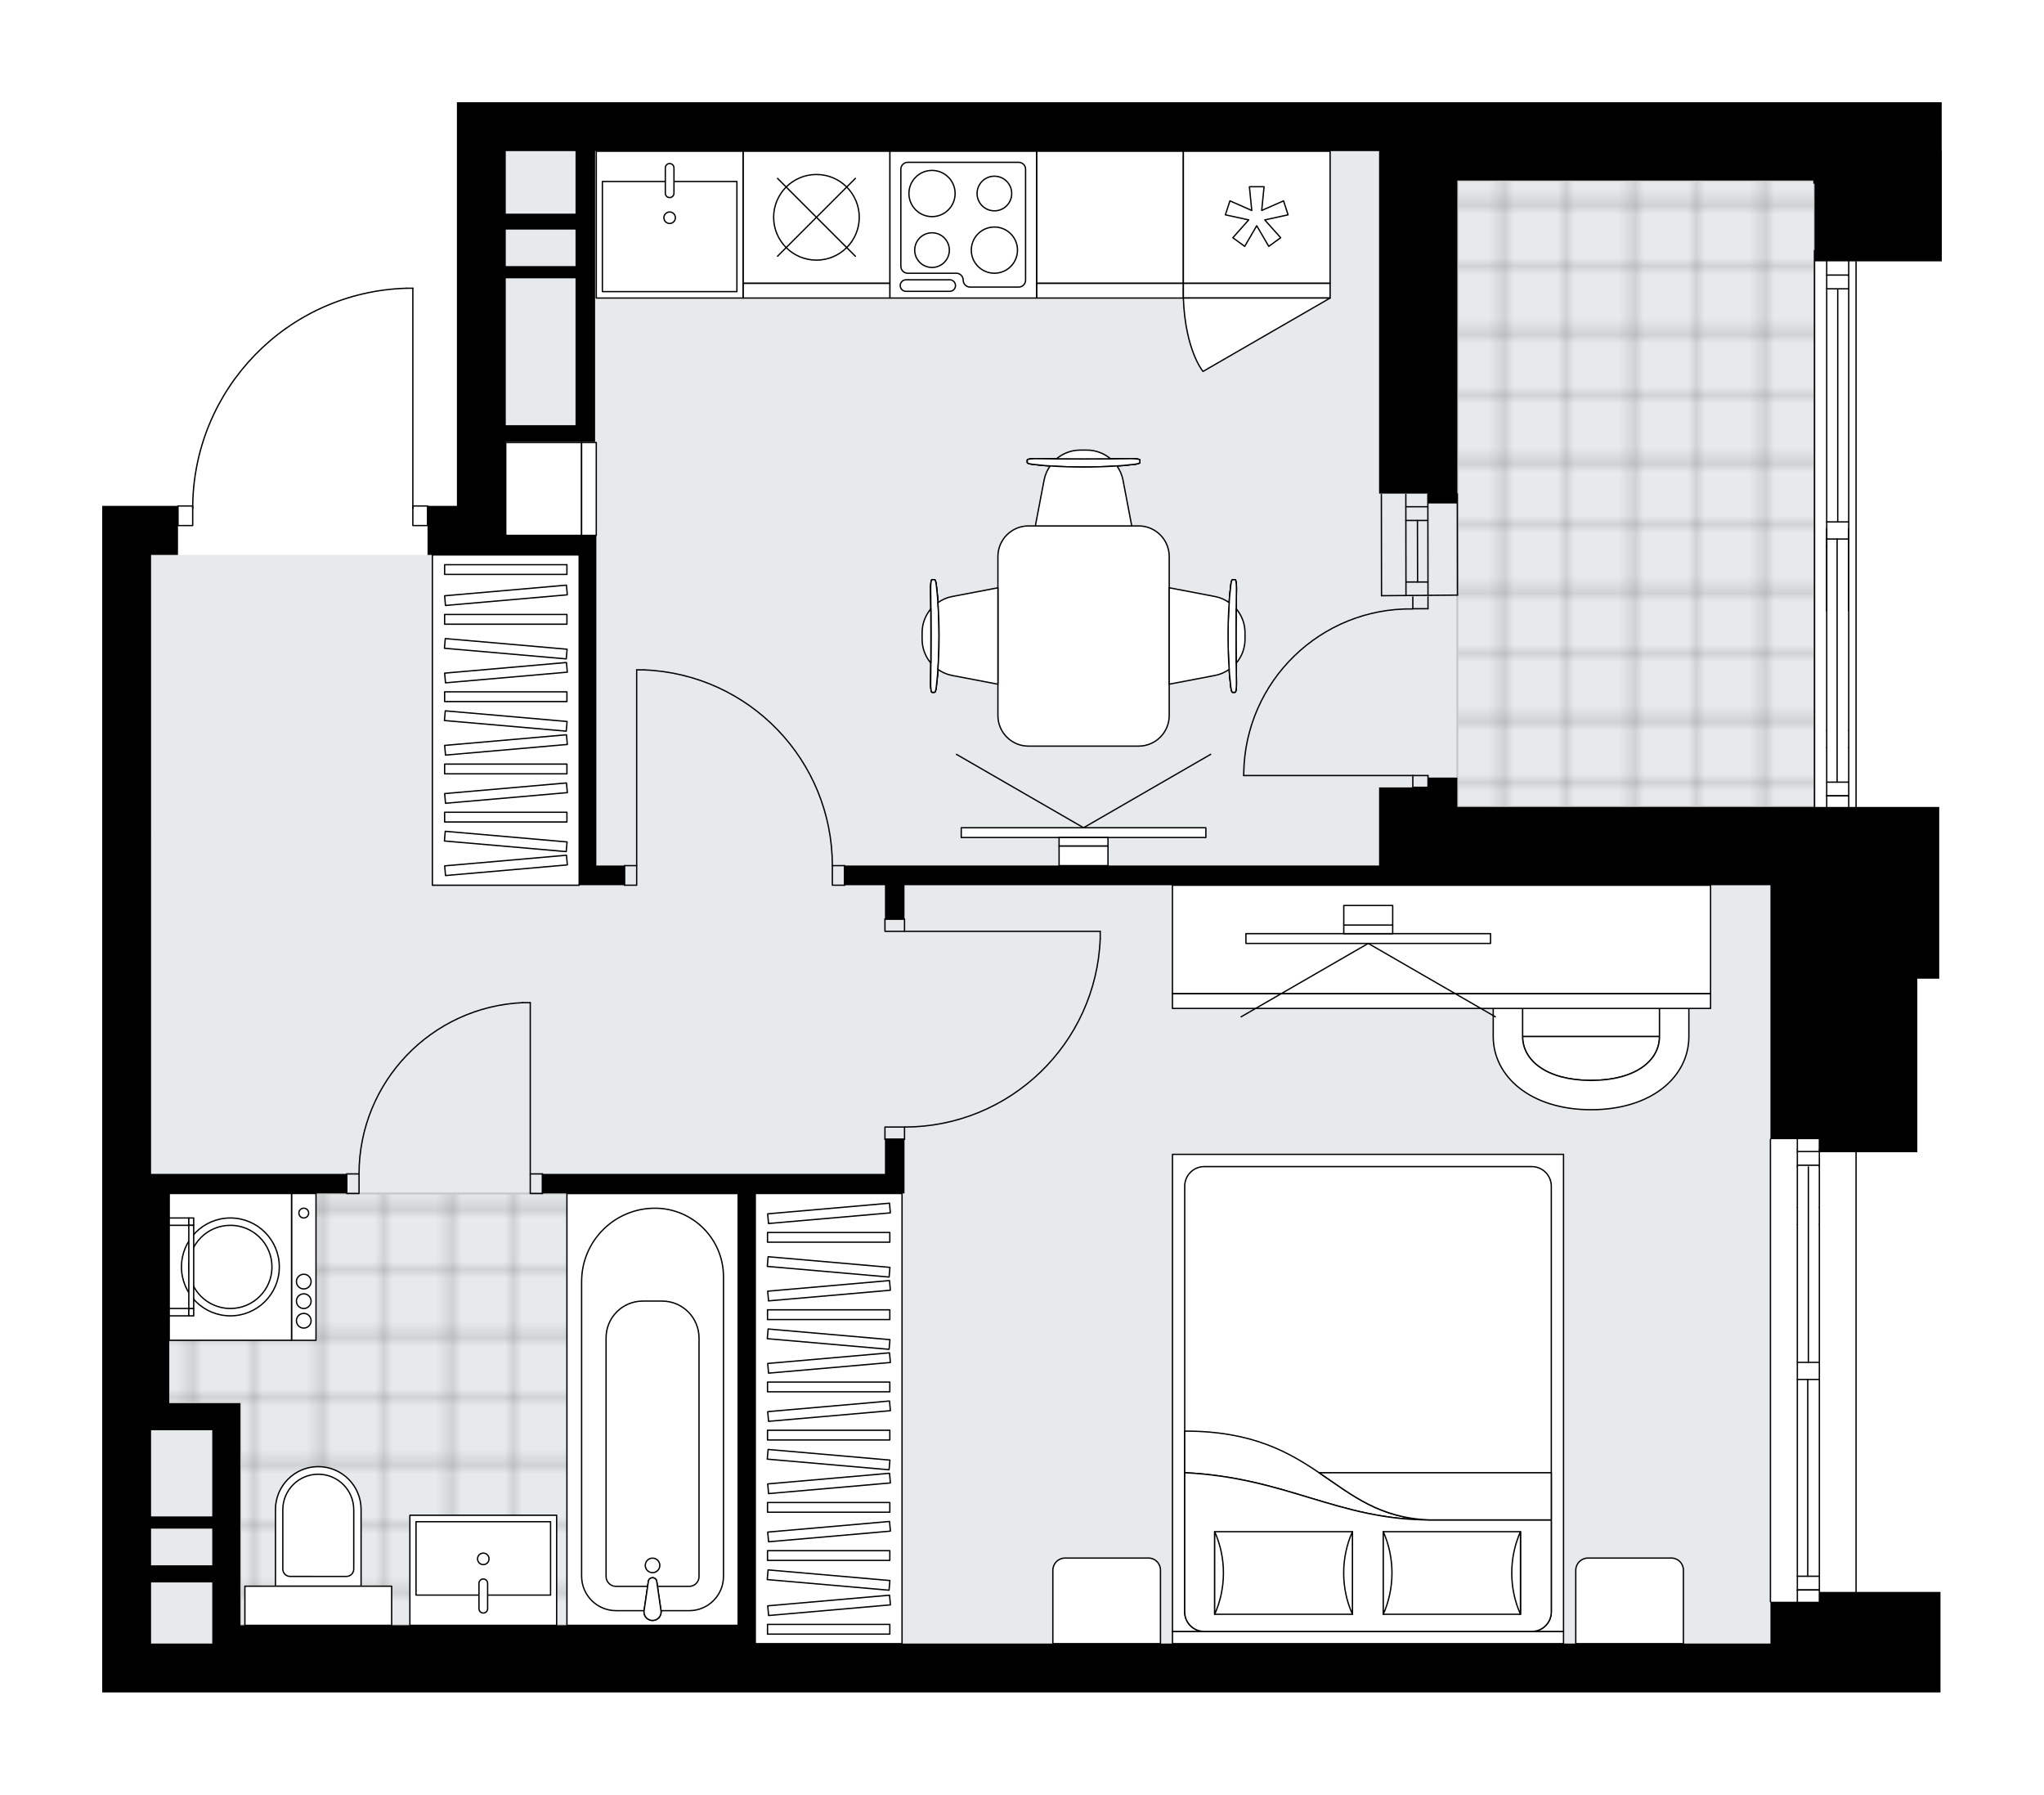 <svg xmlns="http://www.w3.org/2000/svg" xmlns:xlink="http://www.w3.org/1999/xlink" height="1755.7px" id="Layer_1" style="enable-background:new 0 0 2000 1755.7;" version="1.1" viewBox="0 0 2000 1755.7" width="2000px" x="0px" y="0px" xml:space="preserve">
<style type="text/css">
	.st0{fill:none;}
	.st1{opacity:0.25;fill:none;stroke:#010101;stroke-width:0.4;stroke-miterlimit:10;}
	.st2{fill:#FFFFFF;}
	.st3{fill:#E7EAEC;}
	.st4{fill:url(#SVGID_1_);stroke:#C8C8C8;stroke-width:2;stroke-linecap:round;stroke-linejoin:round;stroke-miterlimit:10;}
	
		.st5{fill:url(#SVGID_00000088836838111602877530000010377929982561660080_);stroke:#C8C8C8;stroke-width:2;stroke-linecap:round;stroke-linejoin:round;stroke-miterlimit:10;}
	.st6{fill:none;stroke:#000000;stroke-width:1.3;stroke-linecap:round;stroke-linejoin:round;stroke-miterlimit:10;}
	.st7{fill:#FFFFFF;stroke:#000000;stroke-width:1.3;stroke-linecap:round;stroke-linejoin:round;stroke-miterlimit:10;}
	.st8{font-family: 'Arial-BoldMT','Arial'; font-weight:bold;}
	.st9{font-size:125.448px;}
	.st10{font-size:106.149px;}
	.st11{font-family: 'ArialMT','Arial';}
	.st12{font-size:40px;}
</style>
<pattern height="14.57" id="New_Pattern_Swatch_2" patternUnits="userSpaceOnUse" style="overflow:visible;" viewBox="7.49 -22.06 14.57 14.57" width="14.57" x="-3038.17" y="-1513.74">
	<g>
		<rect class="st0" height="14.57" width="14.57" x="7.49" y="-22.06" />
		<g>
			<rect class="st1" height="7.29" width="7.29" x="14.77" y="-7.49" />
		</g>
		<g>
			<rect class="st1" height="7.29" width="7.29" x="0.2" y="-7.49" />
		</g>
		<g>
			<rect class="st1" height="7.29" width="7.29" x="22.06" y="-14.77" />
		</g>
		<g>
			<rect class="st1" height="7.29" width="7.29" x="7.49" y="-14.77" />
			<rect class="st1" height="7.29" width="7.29" x="14.77" y="-22.06" />
		</g>
		<g>
			<rect class="st1" height="7.29" width="7.29" x="0.2" y="-22.06" />
		</g>
		<g>
			<rect class="st1" height="7.29" width="7.29" x="22.06" y="-29.35" />
		</g>
		<g>
			<rect class="st1" height="7.29" width="7.29" x="7.49" y="-29.35" />
		</g>
	</g>
</pattern>
<path class="st2" d="M1900,255.67h-83.29  c0.03,0.08,0.06,0.17,0.06,0.26v533.48h80.73v168.01h-21.46v169.75h-59.27v430.16h58.12h23.82v98.38h-82.61h-35.88h-47.89H147.84  H100V815.64V494.86h47.84h25.72c0.06-0.3,0.31-0.53,0.63-0.53h13.75c0.77-55.4,22.37-107.67,61.04-147.5  c39.38-40.56,92.19-63.82,148.7-65.49c0.01,0,0.01,0,0.02,0h6.27c0.36,0,0.65,0.29,0.65,0.65v212.35h13.71  c0.32,0,0.57,0.23,0.63,0.53h28.12V147.84V100h1285.26h47.89h28.84h7.04h59.94h23.87v47.84h0.1V255.67z" id="background" />
<g id="floor">
	<polygon class="st3" points="1351.81,1607.96 1351.81,1607.94 1732.34,1607.94 1732.34,789.37 1775.42,789.37 1775.42,176.64    1351.81,176.64 1351.81,147.94 495.02,147.94 495.02,542.86 147.97,542.86 147.97,1607.96  " />
	
		<pattern id="SVGID_1_" patternTransform="matrix(-8.463 0 0 -8.329 -44568.633 -42911.723)" xlink:href="#New_Pattern_Swatch_2">
	</pattern>
	<polygon class="st4" points="235.2,1372.8 235.2,1589.99 722.38,1589.99 722.38,1536.15 722.38,1432.64 722.38,1167.56    164.71,1167.56 164.71,1372.8  " />
	
		<pattern id="SVGID_00000036971502173509458330000002274477405646243735_" patternTransform="matrix(-8.515 0 0 -8.421 -44709.887 -43497.105)" xlink:href="#New_Pattern_Swatch_2">
	</pattern>
	
		<polygon points="   1775.4,176.64 1425.96,176.64 1425.96,789.36 1775.4,789.36  " style="fill:url(#SVGID_00000036971502173509458330000002274477405646243735_);stroke:#C8C8C8;stroke-width:2;stroke-linecap:round;stroke-linejoin:round;stroke-miterlimit:10;" />
	<line class="st6" x1="1375.71" x2="1375.57" y1="582.76" y2="483.61" />
	<line class="st6" x1="1397.25" x2="1397.11" y1="582.76" y2="483.61" />
	<line class="st6" x1="1387.07" x2="1386.93" y1="569.36" y2="509.15" />
	<line class="st6" x1="1375.57" x2="1397.11" y1="495.74" y2="495.74" />
	<line class="st6" x1="1375.71" x2="1397.25" y1="569.36" y2="569.36" />
	<line class="st6" x1="1351.78" x2="1351.64" y1="582.76" y2="483.61" />
	<line class="st6" x1="1425.97" x2="1426.11" y1="483.01" y2="582.17" />
	<line class="st6" x1="1375.55" x2="1397.1" y1="509.15" y2="509.15" />
	<line class="st6" x1="1351.78" x2="1426.11" y1="582.76" y2="582.17" />
	<line class="st6" x1="1732.33" x2="1732.33" y1="1566.94" y2="1114.54" />
	<line class="st6" x1="1758.66" x2="1780.2" y1="1555.4" y2="1555.4" />
	<line class="st6" x1="1758.66" x2="1780.2" y1="1126.51" y2="1126.51" />
	<line class="st6" x1="1768.83" x2="1768.83" y1="1349.48" y2="1541.99" />
	<line class="st6" x1="1780.2" x2="1758.66" y1="1139.92" y2="1139.92" />
	<line class="st6" x1="1758.66" x2="1780.2" y1="1555.4" y2="1555.4" />
	<line class="st6" x1="1780.2" x2="1758.66" y1="1541.99" y2="1541.99" />
	<line class="st6" x1="1758.66" x2="1780.2" y1="1332.73" y2="1332.73" />
	<line class="st6" x1="1780.2" x2="1780.2" y1="1181.21" y2="1197.97" />
	<line class="st6" x1="1780.2" x2="1758.66" y1="1349.48" y2="1349.48" />
	<line class="st6" x1="1758.66" x2="1758.66" y1="1197.97" y2="1181.21" />
	<line class="st6" x1="1816.11" x2="1816.11" y1="1114.54" y2="1566.94" />
	<line class="st6" x1="1780.2" x2="1780.2" y1="1124.84" y2="1141.59" />
	<line class="st6" x1="1758.66" x2="1758.66" y1="1141.59" y2="1124.84" />
	<line class="st6" x1="1769.43" x2="1769.43" y1="1141.59" y2="1332.73" />
	<line class="st6" x1="1758.66" x2="1758.66" y1="1124.84" y2="1114.54" />
	<line class="st6" x1="1758.66" x2="1758.66" y1="1141.59" y2="1181.21" />
	<line class="st6" x1="1758.66" x2="1758.66" y1="1197.97" y2="1566.94" />
	<line class="st6" x1="1780.2" x2="1780.2" y1="1124.84" y2="1114.54" />
	<line class="st6" x1="1780.2" x2="1780.2" y1="1141.59" y2="1181.21" />
	<line class="st6" x1="1780.2" x2="1780.2" y1="1197.97" y2="1566.94" />
	<line class="st6" x1="1775.42" x2="1775.42" y1="857.73" y2="245" />
	<line class="st6" x1="1787.4" x2="1808.94" y1="778.55" y2="778.55" />
	<line class="st6" x1="1787.4" x2="1808.94" y1="269.09" y2="269.09" />
	<line class="st6" x1="1797.57" x2="1797.57" y1="527.31" y2="765.15" />
	<line class="st6" x1="1808.94" x2="1787.4" y1="282.49" y2="282.49" />
	<line class="st6" x1="1787.4" x2="1808.94" y1="778.55" y2="778.55" />
	<line class="st6" x1="1808.94" x2="1787.4" y1="765.15" y2="765.15" />
	<line class="st6" x1="1787.4" x2="1808.94" y1="510.55" y2="510.55" />
	<line class="st6" x1="1808.94" x2="1808.94" y1="714.72" y2="731.47" />
	<line class="st6" x1="1808.94" x2="1787.4" y1="527.31" y2="527.31" />
	<line class="st6" x1="1787.4" x2="1787.4" y1="731.47" y2="714.72" />
	<line class="st6" x1="1816.11" x2="1816.11" y1="255.93" y2="790.09" />
	<line class="st6" x1="1808.94" x2="1808.94" y1="517.26" y2="534.01" />
	<line class="st6" x1="1787.4" x2="1787.4" y1="534.01" y2="517.26" />
	<line class="st6" x1="1798.17" x2="1798.17" y1="283.34" y2="510.55" />
	<line class="st6" x1="1787.4" x2="1787.4" y1="597.44" y2="255.69" />
	<line class="st6" x1="1787.4" x2="1787.4" y1="534.01" y2="714.72" />
	<line class="st6" x1="1787.4" x2="1787.4" y1="731.47" y2="790.09" />
	<line class="st6" x1="1808.94" x2="1808.94" y1="597.44" y2="255.69" />
	<line class="st6" x1="1808.94" x2="1808.94" y1="534.01" y2="714.72" />
	<line class="st6" x1="1808.94" x2="1808.94" y1="731.47" y2="790.09" />
	<rect class="st6" height="19.15" width="14.36" x="174.19" y="494.98" />
	<rect class="st6" height="19.15" width="14.36" x="403.96" y="494.98" />
	<path class="st6" d="M397.69,281.98c-116.49,3.45-209.13,98.87-209.14,215.41" />
	<line class="st6" x1="403.96" x2="403.96" y1="497.39" y2="281.98" />
	<line class="st6" x1="403.96" x2="397.69" y1="281.98" y2="281.98" />
	<rect class="st6" height="19.15" width="11.97" x="518.85" y="1148.4" />
	<rect class="st6" height="19.15" width="11.97" x="339.34" y="1148.4" />
	<line class="st6" x1="530.81" x2="530.81" y1="1148.4" y2="1167.54" />
	<line class="st6" x1="339.34" x2="339.34" y1="1148.4" y2="1167.54" />
	<line class="st6" x1="518.85" x2="518.85" y1="1148.4" y2="980.85" />
	<path class="st6" d="M351.3,1148.4c0.06-89.74,70.71-163.56,160.36-167.54" />
	<line class="st6" x1="518.85" x2="511.67" y1="980.85" y2="980.85" />
	<rect class="st6" height="19.15" width="11.97" x="611" y="846.82" />
	<rect class="st6" height="19.15" width="11.97" x="814.44" y="846.82" />
	<line class="st6" x1="611" x2="611" y1="846.82" y2="865.96" />
	<line class="st6" x1="826.41" x2="826.41" y1="846.82" y2="865.96" />
	<line class="st6" x1="622.96" x2="622.96" y1="846.82" y2="655.34" />
	<line class="st6" x1="630.14" x2="622.96" y1="655.34" y2="655.34" />
	<path class="st6" d="M630.14,655.34c102.88,3.99,184.25,88.52,184.3,191.48" />
	<rect class="st6" height="11.97" width="19.15" x="865.9" y="899.11" />
	<rect class="st6" height="11.97" width="19.15" x="865.9" y="1102.55" />
	<line class="st6" x1="885.05" x2="865.9" y1="899.11" y2="899.11" />
	<line class="st6" x1="885.05" x2="865.9" y1="1114.52" y2="1114.52" />
	<line class="st6" x1="885.05" x2="1076.53" y1="911.08" y2="911.08" />
	<line class="st6" x1="1076.53" x2="1076.53" y1="918.26" y2="911.08" />
	<path class="st6" d="M1076.53,918.26c-3.99,102.88-88.52,184.25-191.48,184.3" />
	<path class="st6" d="M1382.42,595.69c-90.03-1.35-164.1,70.54-165.45,160.57c-0.01,0.81-0.02,1.62-0.02,2.43" />
	<line class="st6" x1="1382.42" x2="1216.95" y1="758.69" y2="758.69" />
	<line class="st6" x1="1382.42" x2="1382.42" y1="583.97" y2="595.5" />
	<line class="st6" x1="1382.42" x2="1397.25" y1="595.5" y2="595.5" />
	<line class="st6" x1="1397.25" x2="1397.25" y1="595.5" y2="583.97" />
	<line class="st6" x1="1397.25" x2="1397.25" y1="770.22" y2="758.69" />
	<line class="st6" x1="1397.25" x2="1382.42" y1="758.69" y2="758.69" />
	<line class="st6" x1="1382.42" x2="1382.42" y1="758.69" y2="770.22" />
	<line class="st6" x1="1397.25" x2="1382.42" y1="770.22" y2="770.22" />
	<polygon points="1397.27,760.67 1397.27,770.31 1349.38,770.31 1349.38,789.41 1349.38,818.15 1349.38,846.7 826.39,846.7    826.39,865.99 865.89,865.99 865.89,899.16 885.03,899.16 885.03,865.99 1349.38,865.99 1732.33,865.99 1732.33,954.14    1732.33,957.42 1732.33,1114.44 1780.21,1114.44 1780.21,1124.08 1780.21,1127.17 1876.03,1127.17 1876.03,957.42 1897.49,957.42    1897.49,789.41 1732.33,789.41 1425.96,789.41 1425.96,760.67  " />
	<path d="M1874.88,1557.32h-58.78h-3.47h-32.41v9.64h-47.89v40.89H739.06v-440.38h145.97v-19.1v-33.95h-19.14v33.95H530.83v19.1   h191.45v422.44H235.22v-190.77v-6.94v-19.48h-69.59v-205.24h173.7v-19.1h-191.5V815.64V542.89h26.33v-48.03h-26.33H100v320.78l0,0   v840.06h47.84h1584.49h47.89h35.88h82.61v-98.38H1874.88L1874.88,1557.32z M207.68,1607.86h-59.85v-59.8h59.85V1607.86z    M207.68,1531.28h-59.85v-35.88h59.85V1531.28z M207.68,1483.44h-59.85v-84.3h59.85V1483.44z" />
	<path d="M1899.9,147.84V100h-23.87h-59.94h-7.04h-28.84h-47.89H447.07v47.84v347.02h-28.74v48.03h28.74h47.84h71.81V846.7v19.29   h44.27V846.7h-27.49V542.89v-19.1H494.9v-91.63h68.24h9.55h9.6V147.84h767.1V482.9h47.89v9.64h28.69V176.58h306.37h41.91v3.09h1.21   v76H1900V147.84H1899.9z M563.14,415.96H494.9V272.26h68.24V415.96z M563.14,260.3H494.9v-35.69h68.24V260.3z M563.14,208.99H494.9   v-61.15h68.24V208.99z" />
</g>
<g id="mebel">
	<rect class="st7" height="129.25" width="143.61" x="1014.28" y="147.96" />
	<rect class="st7" height="14.36" width="143.61" x="1014.28" y="277.2" />
	
		<rect class="st7" height="74.2" transform="matrix(1.214647e-10 -1 1 1.214647e-10 53.66 1010.308)" width="90.81" x="486.58" y="441.22" />
	
		<rect class="st7" height="14.36" transform="matrix(1.217851e-10 -1 1 1.217851e-10 97.94 1054.587)" width="90.81" x="530.86" y="471.14" />
	<path class="st7" d="M311.42,1434.77L311.42,1434.77c23.13,0,41.89,18.75,41.89,41.89v75.08h-83.77v-75.08   C269.54,1453.52,288.29,1434.77,311.42,1434.77z" />
	
		<rect class="st7" height="38.3" transform="matrix(-1 -8.962710e-11 8.962710e-11 -1 622.849 3141.76)" width="143.61" x="239.62" y="1551.73" />
	<path class="st7" d="M311.42,1442.2L311.42,1442.2c19.17,0,34.71,15.54,34.71,34.71v58.08c0,3.97-3.21,7.18-7.18,7.18H283.9   c-3.97,0-7.18-3.21-7.18-7.18v-58.08C276.72,1457.73,292.26,1442.2,311.42,1442.2z" />
	<g>
		
			<rect class="st7" height="23.93" transform="matrix(4.485130e-11 -1 1 4.485130e-11 -942.147 1536.614)" width="143.61" x="225.43" y="1227.41" />
		
			<rect class="st7" height="119.67" transform="matrix(4.485130e-11 -1 1 4.485130e-11 -1013.951 1464.81)" width="143.61" x="153.63" y="1179.54" />
		<g id="CIRCLE_00000036953537492913133300000012772023506513982140_">
			<circle class="st7" cx="225.43" cy="1239.38" r="47.87" />
		</g>
		<g id="CIRCLE_00000022519872539191721420000015027654834319287696_">
			<circle class="st7" cx="225.43" cy="1239.38" r="40.69" />
		</g>
		<g id="CIRCLE_00000030479317583801927820000016700115462292355977_">
			<circle class="st7" cx="297.23" cy="1186.72" r="4.79" />
		</g>
		<g id="CIRCLE_00000055693633805770606290000002477294639426201277_">
			<circle class="st7" cx="297.23" cy="1253.74" r="7.18" />
		</g>
		<g id="CIRCLE_00000168833910629212405050000017111060808510905509_">
			<circle class="st7" cx="297.23" cy="1272.89" r="7.18" />
		</g>
		<g id="CIRCLE_00000054249474141726516270000008071390731487313840_">
			<circle class="st7" cx="297.23" cy="1292.04" r="7.18" />
		</g>
	</g>
	<g>
		
			<rect class="st7" height="19.15" transform="matrix(6.123234e-17 -1 1 6.123234e-17 -1108.494 1458.826)" width="7.18" x="171.58" y="1274.09" />
		
			<rect class="st7" height="4.79" transform="matrix(6.123234e-17 -1 1 6.123234e-17 -1096.526 1470.793)" width="7.18" x="183.54" y="1281.27" />
		
			<rect class="st7" height="19.15" transform="matrix(1.324896e-10 -1 1 1.324896e-10 -1019.935 1370.268)" width="7.18" x="171.58" y="1185.53" />
		
			<rect class="st7" height="4.79" transform="matrix(1.324896e-10 -1 1 1.324896e-10 -1007.968 1382.235)" width="7.18" x="183.54" y="1192.71" />
		
			<rect class="st7" height="4.79" transform="matrix(-4.521912e-11 1 -1 -4.521912e-11 1426.514 1052.247)" width="81.38" x="146.44" y="1236.99" />
	</g>
	
		<rect class="st7" height="422.43" transform="matrix(-1 -8.774505e-11 8.774505e-11 -1 1276.988 2757.629)" width="167.54" x="554.72" y="1167.6" />
	<g id="ARC_00000048471414985921410180000018245511048819846028_">
		<path class="st7" d="M646.76,1575.68c0.12,0.8,0.12,1.61,0,2.41c-0.67,4.57-4.91,7.73-9.47,7.06c-4.57-0.67-7.73-4.91-7.06-9.47    l4.26-29.23c0.4-1.35,1.46-2.41,2.81-2.81c2.21-0.66,4.54,0.6,5.2,2.81L646.76,1575.68z" />
	</g>
	<path class="st7" d="M602.84,1575.67h27.39l4.26-29.21c0.4-1.35,1.46-2.41,2.81-2.81c2.21-0.66,4.54,0.6,5.2,2.81l4.26,29.21h27.64   c18.51,0,33.51-15,33.51-33.51v-293.13c0-37.04-30.03-67.07-67.07-67.07c-39.63,0-71.75,32.12-71.75,71.75v288.2   C569.08,1560.55,584.2,1575.67,602.84,1575.67z" />
	<path class="st7" d="M602.76,1551.9h30.94l0.8-5.45c0.4-1.35,1.46-2.41,2.81-2.81c2.21-0.66,4.54,0.6,5.2,2.81l0.8,5.45h31.1   c5.29,0,9.57-4.29,9.57-9.57v-233.4c0-19.95-16.17-36.12-36.12-36.12h-18.93c-19.83,0-35.9,16.07-35.9,35.9v233.45   C593.02,1547.54,597.38,1551.9,602.76,1551.9z" />
	<g id="ARC_00000040557598032351933890000007013365688764882602_">
		<path class="st7" d="M646.76,1575.68c0.12,0.8,0.12,1.61,0,2.41c-0.67,4.57-4.91,7.73-9.47,7.06c-4.57-0.67-7.73-4.91-7.06-9.47    l4.26-29.23c0.4-1.35,1.46-2.41,2.81-2.81c2.21-0.66,4.54,0.6,5.2,2.81L646.76,1575.68z" />
	</g>
	<circle class="st7" cx="638.49" cy="1531.39" r="7.11" />
	
		<rect class="st7" height="107.71" transform="matrix(-1 -8.968438e-11 8.968438e-11 -1 945.736 3072.349)" width="143.62" x="401.06" y="1482.32" />
	
		<rect class="st7" height="71.8" transform="matrix(-1 -8.372204e-11 8.372204e-11 -1 945.785 3049.05)" width="131.64" x="407.07" y="1488.62" />
	<path class="st7" d="M472.89,1544.7L472.89,1544.7c2.34,0,4.23,1.9,4.23,4.23v24.82c0,2.34-1.9,4.23-4.23,4.23l0,0   c-2.34,0-4.23-1.9-4.23-4.23v-24.82C468.66,1546.6,470.55,1544.7,472.89,1544.7z" />
	<circle class="st7" cx="472.89" cy="1524.99" r="5.63" />
	<rect class="st7" height="143.61" width="143.61" x="870.67" y="147.96" />
	<path class="st7" d="M881.44,165.57v94.94c0,3.75,3.04,6.78,6.78,6.78h47.47c3.75,0,6.78,3.04,6.78,6.78v0   c0,3.75,3.04,6.78,6.78,6.78h47.47c3.75,0,6.78-3.04,6.78-6.78v-108.5c0-3.75-3.04-6.78-6.78-6.78h-108.5   C884.48,158.79,881.44,161.83,881.44,165.57z" />
	<path class="st7" d="M929.28,285.01h-42.78c-3.12,0-5.65-2.53-5.65-5.65v0c0-3.12,2.53-5.65,5.65-5.65h42.78   c3.12,0,5.65,2.53,5.65,5.65v0C934.93,282.48,932.4,285.01,929.28,285.01z" />
	<circle class="st7" cx="911.96" cy="189.31" r="22.6" />
	<circle class="st7" cx="972.99" cy="244.69" r="22.6" />
	<circle class="st7" cx="911.96" cy="244.69" r="16.95" />
	<circle class="st7" cx="972.99" cy="189.31" r="16.95" />
	<rect class="st7" height="129.25" width="143.61" x="727.06" y="147.96" />
	<rect class="st7" height="14.36" width="143.61" x="727.06" y="277.2" />
	<circle class="st7" cx="798.87" cy="212.58" r="41.89" />
	<line class="st7" x1="836.95" x2="760.79" y1="174.5" y2="250.66" />
	<line class="st7" x1="836.95" x2="760.79" y1="250.66" y2="174.5" />
	<rect class="st7" height="129.25" width="143.61" x="1157.88" y="147.96" />
	<rect class="st7" height="14.36" width="143.61" x="1157.88" y="277.2" />
	<polygon class="st7" points="1224.82,205.89 1222.5,182.66 1236.86,182.66 1234.54,205.89 1255.92,196.5 1260.35,210.16    1237.54,215.13 1253.08,232.56 1241.46,241 1229.68,220.84 1217.9,241 1206.29,232.56 1221.82,215.13 1199.01,210.16    1203.45,196.5  " />
	<path class="st7" d="M1301.49,291.56l-124.37,71.8c0,0-17.33-20.21-19.24-71.8H1301.49z" />
	<rect class="st7" height="143.61" width="143.62" x="583.44" y="147.96" />
	<rect class="st7" height="107.71" width="131.64" x="589.41" y="177.56" />
	<path class="st7" d="M655.23,193.28L655.23,193.28c-2.34,0-4.23-1.9-4.23-4.23v-24.82c0-2.34,1.9-4.23,4.23-4.23l0,0   c2.34,0,4.23,1.9,4.23,4.23v24.82C659.46,191.39,657.57,193.28,655.23,193.28z" />
	<circle class="st7" cx="655.23" cy="213" r="5.63" />
	<g>
		<g>
			<path class="st7" d="M1605.89,894.25h-98.19c-9.88,0-17.9,8.01-17.9,17.9v101.9h133.98v-101.9     C1623.79,902.26,1615.77,894.25,1605.89,894.25z" />
			<path class="st7" d="M1489.81,1014.04c0,23.25,23.4,42.9,67.02,42.9s66.96-19.4,66.96-42.9H1489.81z" />
			<path class="st7" d="M1652.51,1014.04c0,39.2-36.2,71.56-95.68,71.56s-95.74-32.78-95.74-71.56V912.2h28.72v101.85     c0,23.25,23.4,42.9,67.02,42.9s66.96-19.4,66.96-42.9V912.2h28.72V1014.04z" />
		</g>
	</g>
	<g>
		
			<rect class="st7" height="106.14" transform="matrix(-1 -4.017561e-10 4.017561e-10 -1 2820.959 1838.148)" width="526.56" x="1147.2" y="866" />
		
			<rect class="st7" height="14.36" transform="matrix(-1 -2.969448e-10 2.969448e-10 -1 2820.959 1958.65)" width="526.56" x="1147.2" y="972.14" />
	</g>
	<g>
		<g>
			<g id="LINE_00000082328324794471997810000003302455784188113053_">
				<line class="st7" x1="1338.78" x2="1463.15" y1="922.92" y2="994.72" />
			</g>
			<g id="LINE_00000044145546322818150310000013733827742617380747_">
				<line class="st7" x1="1338.78" x2="1214.41" y1="922.92" y2="994.72" />
			</g>
		</g>
		
			<rect class="st7" height="239.35" transform="matrix(2.849925e-10 -1 1 2.849925e-10 420.645 2256.91)" width="9.57" x="1333.99" y="798.46" />
		
			<rect class="st7" height="47.87" transform="matrix(-3.306992e-10 1 -1 -3.306992e-10 2247.934 -429.621)" width="8.38" x="1334.59" y="885.22" />
		
			<rect class="st7" height="47.87" transform="matrix(2.867973e-10 -1 1 2.867973e-10 443.383 2234.172)" width="19.15" x="1329.2" y="871.46" />
	</g>
	<g>
		<g id="LINE_00000081637566299271889380000006462360962630121884_">
			<line class="st7" x1="1060.23" x2="935.86" y1="809.75" y2="737.95" />
		</g>
		<g id="LINE_00000039119182563220617120000002273157629719197106_">
			<line class="st7" x1="1060.23" x2="1184.6" y1="809.75" y2="737.95" />
		</g>
	</g>
	
		<rect class="st7" height="239.35" transform="matrix(-1.836970e-16 1 -1 -1.836970e-16 1874.768 -245.694)" width="9.57" x="1055.44" y="694.86" />
	
		<rect class="st7" height="47.87" transform="matrix(1.085683e-10 -1 1 1.085683e-10 236.718 1883.744)" width="8.38" x="1056.04" y="799.58" />
	
		<rect class="st7" height="47.87" transform="matrix(-4.958896e-11 1 -1 -4.958896e-11 1897.506 -222.956)" width="19.15" x="1050.66" y="813.34" />
	
		<rect class="st7" height="323.12" transform="matrix(-1 -1.794437e-10 1.794437e-10 -1 989.771 1408.875)" width="143.61" x="423.08" y="542.88" />
	<g>
		
			<rect class="st7" height="9.51" transform="matrix(-1 -1.688828e-10 1.688828e-10 -1 989.771 1598.746)" width="119.67" x="435.05" y="794.62" />
		
			<rect class="st7" height="9.51" transform="matrix(-1 -1.845840e-10 1.845840e-10 -1 989.771 1504.498)" width="119.67" x="435.05" y="747.49" />
		
			<rect class="st7" height="9.51" transform="matrix(-1 -1.841581e-10 1.841581e-10 -1 989.771 1363.125)" width="119.67" x="435.05" y="676.81" />
		
			<rect class="st7" height="9.51" transform="matrix(-0.996 -0.087 0.087 -0.996 916.164 1685.871)" width="119.67" x="435.05" y="818.18" />
		
			<rect class="st7" height="9.51" transform="matrix(-0.996 -0.087 0.087 -0.996 926.432 1450.698)" width="119.67" x="435.05" y="700.37" />
		
			<rect class="st7" height="9.51" transform="matrix(-0.996 0.087 -0.087 -0.996 1061.665 1646.641)" width="119.67" x="435.05" y="841.74" />
		
			<rect class="st7" height="9.51" transform="matrix(-0.996 0.087 -0.087 -0.996 1055.504 1505.537)" width="119.67" x="435.05" y="771.06" />
		
			<rect class="st7" height="9.51" transform="matrix(-0.996 0.087 -0.087 -0.996 1051.397 1411.468)" width="119.67" x="435.05" y="723.93" />
		
			<rect class="st7" height="9.51" transform="matrix(-0.996 -0.087 0.087 -0.996 932.593 1309.594)" width="119.67" x="435.05" y="629.68" />
		
			<rect class="st7" height="9.51" transform="matrix(-0.996 0.087 -0.087 -0.996 1045.236 1270.364)" width="119.67" x="435.05" y="653.25" />
		
			<rect class="st7" height="9.51" transform="matrix(-1 -1.845081e-10 1.845081e-10 -1 989.771 1211.784)" width="119.67" x="435.05" y="601.14" />
		
			<rect class="st7" height="9.51" transform="matrix(-1 -1.845840e-10 1.845840e-10 -1 989.771 1114.361)" width="119.67" x="435.05" y="552.43" />
		
			<rect class="st7" height="9.51" transform="matrix(-0.996 0.087 -0.087 -0.996 1038.641 1119.312)" width="119.67" x="435.05" y="577.57" />
	</g>
	
		<rect class="st7" height="440.4" transform="matrix(-1 -1.920469e-10 1.920469e-10 -1 1621.648 2775.55)" width="143.61" x="739.02" y="1167.58" />
	<g>
		
			<rect class="st7" height="9.51" transform="matrix(-1 -1.690347e-10 1.690347e-10 -1 1621.648 3043.476)" width="119.67" x="750.99" y="1516.98" />
		
			<rect class="st7" height="9.51" transform="matrix(-1 -1.845840e-10 1.845840e-10 -1 1621.648 2949.227)" width="119.67" x="750.99" y="1469.86" />
		
			<rect class="st7" height="9.51" transform="matrix(-1 -1.844925e-10 1.844925e-10 -1 1621.648 2807.854)" width="119.67" x="750.99" y="1399.17" />
		
			<rect class="st7" height="9.51" transform="matrix(-1 -1.693691e-10 1.693691e-10 -1 1621.648 2713.606)" width="119.67" x="750.99" y="1352.05" />
		
			<rect class="st7" height="9.51" transform="matrix(-1 -1.845840e-10 1.845840e-10 -1 1621.648 2572.233)" width="119.67" x="750.99" y="1281.36" />
		
			<rect class="st7" height="9.51" transform="matrix(-0.996 -0.087 0.087 -0.996 1483.88 3155.388)" width="119.67" x="750.99" y="1540.55" />
		
			<rect class="st7" height="9.51" transform="matrix(-0.996 -0.087 0.087 -0.996 1494.148 2920.215)" width="119.67" x="750.99" y="1422.73" />
		
			<rect class="st7" height="9.51" transform="matrix(-0.996 -0.087 0.087 -0.996 1504.416 2685.042)" width="119.67" x="750.99" y="1304.92" />
		
			<rect class="st7" height="9.51" transform="matrix(-0.996 0.087 -0.087 -0.996 1749.137 2919.983)" width="119.67" x="750.99" y="1493.42" />
		
			<rect class="st7" height="9.51" transform="matrix(-0.996 0.087 -0.087 -0.996 1745.03 2825.914)" width="119.67" x="750.99" y="1446.3" />
		
			<rect class="st7" height="9.51" transform="matrix(-0.996 0.087 -0.087 -0.996 1738.869 2684.81)" width="119.67" x="750.99" y="1375.61" />
		
			<rect class="st7" height="9.51" transform="matrix(-0.996 0.087 -0.087 -0.996 1734.762 2590.74)" width="119.67" x="750.99" y="1328.49" />
		
			<rect class="st7" height="9.51" transform="matrix(-0.996 -0.087 0.087 -0.996 1510.577 2543.938)" width="119.67" x="750.99" y="1234.24" />
		
			<rect class="st7" height="9.51" transform="matrix(-0.996 0.087 -0.087 -0.996 1728.601 2449.637)" width="119.67" x="750.99" y="1257.8" />
		
			<rect class="st7" height="9.51" transform="matrix(-1 -1.844166e-10 1.844166e-10 -1 1621.648 3187.725)" width="119.67" x="750.99" y="1589.11" />
		
			<rect class="st7" height="9.51" transform="matrix(-0.996 0.087 -0.087 -0.996 1755.423 3063.957)" width="119.67" x="750.99" y="1565.55" />
		
			<rect class="st7" height="9.51" transform="matrix(-1 -1.844925e-10 1.844925e-10 -1 1621.648 2420.893)" width="119.67" x="750.99" y="1205.69" />
		
			<rect class="st7" height="9.51" transform="matrix(-0.996 0.087 -0.087 -0.996 1722.006 2298.584)" width="119.67" x="750.99" y="1182.13" />
	</g>
	<path class="st7" d="M1635.41,1524.2h-81.6c-6.61,0-11.97,5.36-11.97,11.97v71.8h105.31v-72.03   C1647.15,1529.46,1641.9,1524.2,1635.41,1524.2z" />
	<path class="st7" d="M1123.75,1524.2h-81.6c-6.61,0-11.97,5.36-11.97,11.97v71.8h105.31v-72.03   C1135.5,1529.46,1130.24,1524.2,1123.75,1524.2z" />
	<g>
		
			<rect class="st7" height="11.97" transform="matrix(-1 -8.653091e-11 8.653091e-11 -1 2677.121 3203.979)" width="382.63" x="1147.25" y="1596.01" />
		
			<rect class="st7" height="466.73" transform="matrix(-1 -8.653091e-11 8.653091e-11 -1 2677.121 2725.285)" width="382.63" x="1147.25" y="1129.28" />
		<path class="st7" d="M1498.76,1596.01h-320.4c-10.57,0-19.15-8.57-19.15-19.15v-416.46c0-10.57,8.57-19.15,19.15-19.15h320.4    c10.58,0,19.15,8.57,19.15,19.15v416.46C1517.91,1587.43,1509.33,1596.01,1498.76,1596.01z" />
		<path class="st7" d="M1159.21,1440.72c100.08,4.9,149.67,46.14,239.78,46.17c-96.42-3.26-106.71-87.04-239.78-86.87    L1159.21,1440.72z" />
		<g>
			<path class="st7" d="M1159.21,1440.72c100.08,4.9,149.67,46.14,239.78,46.17l118.91,0v89.97c0,10.58-8.57,19.15-19.15,19.15     h-320.4c-10.57,0-19.15-8.57-19.15-19.15L1159.21,1440.72L1159.21,1440.72z" />
		</g>
		
			<rect class="st7" height="80.82" transform="matrix(-1 -9.593894e-11 9.593894e-11 -1 2841.226 3077.606)" width="134.27" x="1353.48" y="1498.39" />
		<path class="st7" d="M1353.48,1498.39c11.37,25.39,11.37,55.43,0,80.82V1498.39z" />
		<path class="st7" d="M1487.75,1579.21c-11.37-25.39-11.37-55.43,0-80.82L1487.75,1579.21z" />
		
			<rect class="st7" height="80.82" transform="matrix(-1 -9.555702e-11 9.555702e-11 -1 2511.845 3077.606)" width="134.79" x="1188.53" y="1498.39" />
		<path class="st7" d="M1188.53,1498.39c11.42,25.39,11.42,55.43,0,80.82V1498.39z" />
		<path class="st7" d="M1323.32,1579.21c-11.42-25.39-11.42-55.43,0-80.82L1323.32,1579.21z" />
		<g>
			<path class="st7" d="M1399,1486.89h118.91v-46.17h-227.2C1322.9,1462.5,1349.7,1485.22,1399,1486.89z" />
		</g>
	</g>
	<path class="st7" d="M976.43,699.99V544.41c0-16.52,13.39-29.92,29.92-29.92h107.77c16.52,0,29.92,13.39,29.92,29.92v155.58   c0,16.52-13.39,29.92-29.92,29.92h-107.77C989.82,729.91,976.43,716.51,976.43,699.99z" />
	<g>
		<g id="LINE_00000009589962915752378810000012739248627793828274_">
			<path class="st7" d="M1204.32,671.93c-3.64-28.97-3.64-70.56,0-99.53c0.42-3.34,1.05-5.29,1.71-5.29h0.17h2.36     c0.71,0,1.29,3.75,1.29,8.38c-0.49,31.03-0.49,62.31,0,93.35c0,4.63-0.58,8.38-1.29,8.38h-2.36h-0.17     C1205.37,677.22,1204.74,675.28,1204.32,671.93z" />
		</g>
		<g id="LINE_00000093145168455096035350000012422025832873073283_">
			<path class="st7" d="M1204.32,671.93c-3.64-28.97-3.64-70.56,0-99.53c0.42-3.34,1.05-5.29,1.71-5.29h0.17h2.36     c0.71,0,1.29,3.75,1.29,8.38c-0.49,31.03-0.49,62.31,0,93.35c0,4.63-0.58,8.38-1.29,8.38h-2.36h-0.17     C1205.37,677.22,1204.74,675.28,1204.32,671.93z" />
		</g>
		<g id="LINE_00000147907770802860984480000000840243671603881379_">
			<path class="st7" d="M1204.32,671.93c-3.64-28.97-3.64-70.56,0-99.53c0.42-3.34,1.05-5.29,1.71-5.29h0.17h2.36     c0.71,0,1.29,3.75,1.29,8.38c-0.49,31.03-0.49,62.31,0,93.35c0,4.63-0.58,8.38-1.29,8.38h-2.36h-0.17     C1205.37,677.22,1204.74,675.28,1204.32,671.93z" />
		</g>
		<path class="st7" d="M1209.7,648.62c5.32-6.3,8.5-14.4,8.5-23.16v-6.6c0-8.75-3.18-16.85-8.5-23.16    C1209.54,613.35,1209.54,630.99,1209.7,648.62z" />
		<path class="st7" d="M1144.03,669.32l44.99-8.59c5.09-0.97,9.67-3.08,13.7-5.9c-1.46-20.77-1.46-44.57,0-65.34    c-4.03-2.81-8.62-4.93-13.7-5.9l-44.99-8.59V669.32z" />
	</g>
	<g>
		<g id="LINE_00000122692801668579490340000008032679466580693644_">
			<path class="st7" d="M1110,454.21c-28.97,3.64-70.56,3.64-99.53,0c-3.34-0.42-5.29-1.05-5.29-1.71v-0.17v-2.36     c0-0.71,3.75-1.29,8.38-1.29c31.03,0.49,62.31,0.49,93.35,0c4.63,0,8.38,0.58,8.38,1.29v2.36v0.17     C1115.28,453.16,1113.34,453.79,1110,454.21z" />
		</g>
		<g id="LINE_00000154417935076435469970000009118210258418198684_">
			<path class="st7" d="M1110,454.21c-28.97,3.64-70.56,3.64-99.53,0c-3.34-0.42-5.29-1.05-5.29-1.71v-0.17v-2.36     c0-0.71,3.75-1.29,8.38-1.29c31.03,0.49,62.31,0.49,93.35,0c4.63,0,8.38,0.58,8.38,1.29v2.36v0.17     C1115.28,453.16,1113.34,453.79,1110,454.21z" />
		</g>
		<g id="LINE_00000158709251003827277200000004386301585165867927_">
			<path class="st7" d="M1110,454.21c-28.97,3.64-70.56,3.64-99.53,0c-3.34-0.42-5.29-1.05-5.29-1.71v-0.17v-2.36     c0-0.71,3.75-1.29,8.38-1.29c31.03,0.49,62.31,0.49,93.35,0c4.63,0,8.38,0.58,8.38,1.29v2.36v0.17     C1115.28,453.16,1113.34,453.79,1110,454.21z" />
		</g>
		<path class="st7" d="M1086.68,448.83c-6.3-5.32-14.4-8.5-23.16-8.5h-6.6c-8.75,0-16.85,3.18-23.16,8.5    C1051.41,448.99,1069.05,448.99,1086.68,448.83z" />
		<path class="st7" d="M1107.38,514.49l-8.59-44.99c-0.97-5.09-3.08-9.67-5.9-13.7c-20.77,1.46-44.57,1.46-65.34,0    c-2.81,4.03-4.93,8.62-5.9,13.7l-8.59,44.99H1107.38z" />
	</g>
	<g>
		<g id="LINE_00000077302464009123215480000001191313091212745129_">
			<path class="st7" d="M916.14,572.4c3.64,28.97,3.64,70.56,0,99.53c-0.42,3.34-1.05,5.29-1.71,5.29h-0.16h-2.36     c-0.71,0-1.29-3.75-1.29-8.38c0.49-31.03,0.49-62.31,0-93.35c0-4.63,0.58-8.38,1.29-8.38h2.36h0.16     C915.09,567.12,915.72,569.06,916.14,572.4z" />
		</g>
		<g id="LINE_00000174579888084265230930000008968881430235063471_">
			<path class="st7" d="M916.14,572.4c3.64,28.97,3.64,70.56,0,99.53c-0.42,3.34-1.05,5.29-1.71,5.29h-0.16h-2.36     c-0.71,0-1.29-3.75-1.29-8.38c0.49-31.03,0.49-62.31,0-93.35c0-4.63,0.58-8.38,1.29-8.38h2.36h0.16     C915.09,567.12,915.72,569.06,916.14,572.4z" />
		</g>
		<g id="LINE_00000181787834132740558010000001555924771490751933_">
			<path class="st7" d="M916.14,572.4c3.64,28.97,3.64,70.56,0,99.53c-0.42,3.34-1.05,5.29-1.71,5.29h-0.16h-2.36     c-0.71,0-1.29-3.75-1.29-8.38c0.49-31.03,0.49-62.31,0-93.35c0-4.63,0.58-8.38,1.29-8.38h2.36h0.16     C915.09,567.12,915.72,569.06,916.14,572.4z" />
		</g>
		<path class="st7" d="M910.77,595.71c-5.32,6.3-8.5,14.4-8.5,23.16v6.6c0,8.75,3.18,16.85,8.5,23.16    C910.92,630.99,910.92,613.35,910.77,595.71z" />
		<path class="st7" d="M976.43,575.02l-44.99,8.59c-5.09,0.97-9.67,3.08-13.7,5.9c1.46,20.77,1.46,44.57,0,65.34    c4.03,2.81,8.62,4.93,13.7,5.9l44.99,8.59V575.02z" />
	</g>
</g>
</svg>